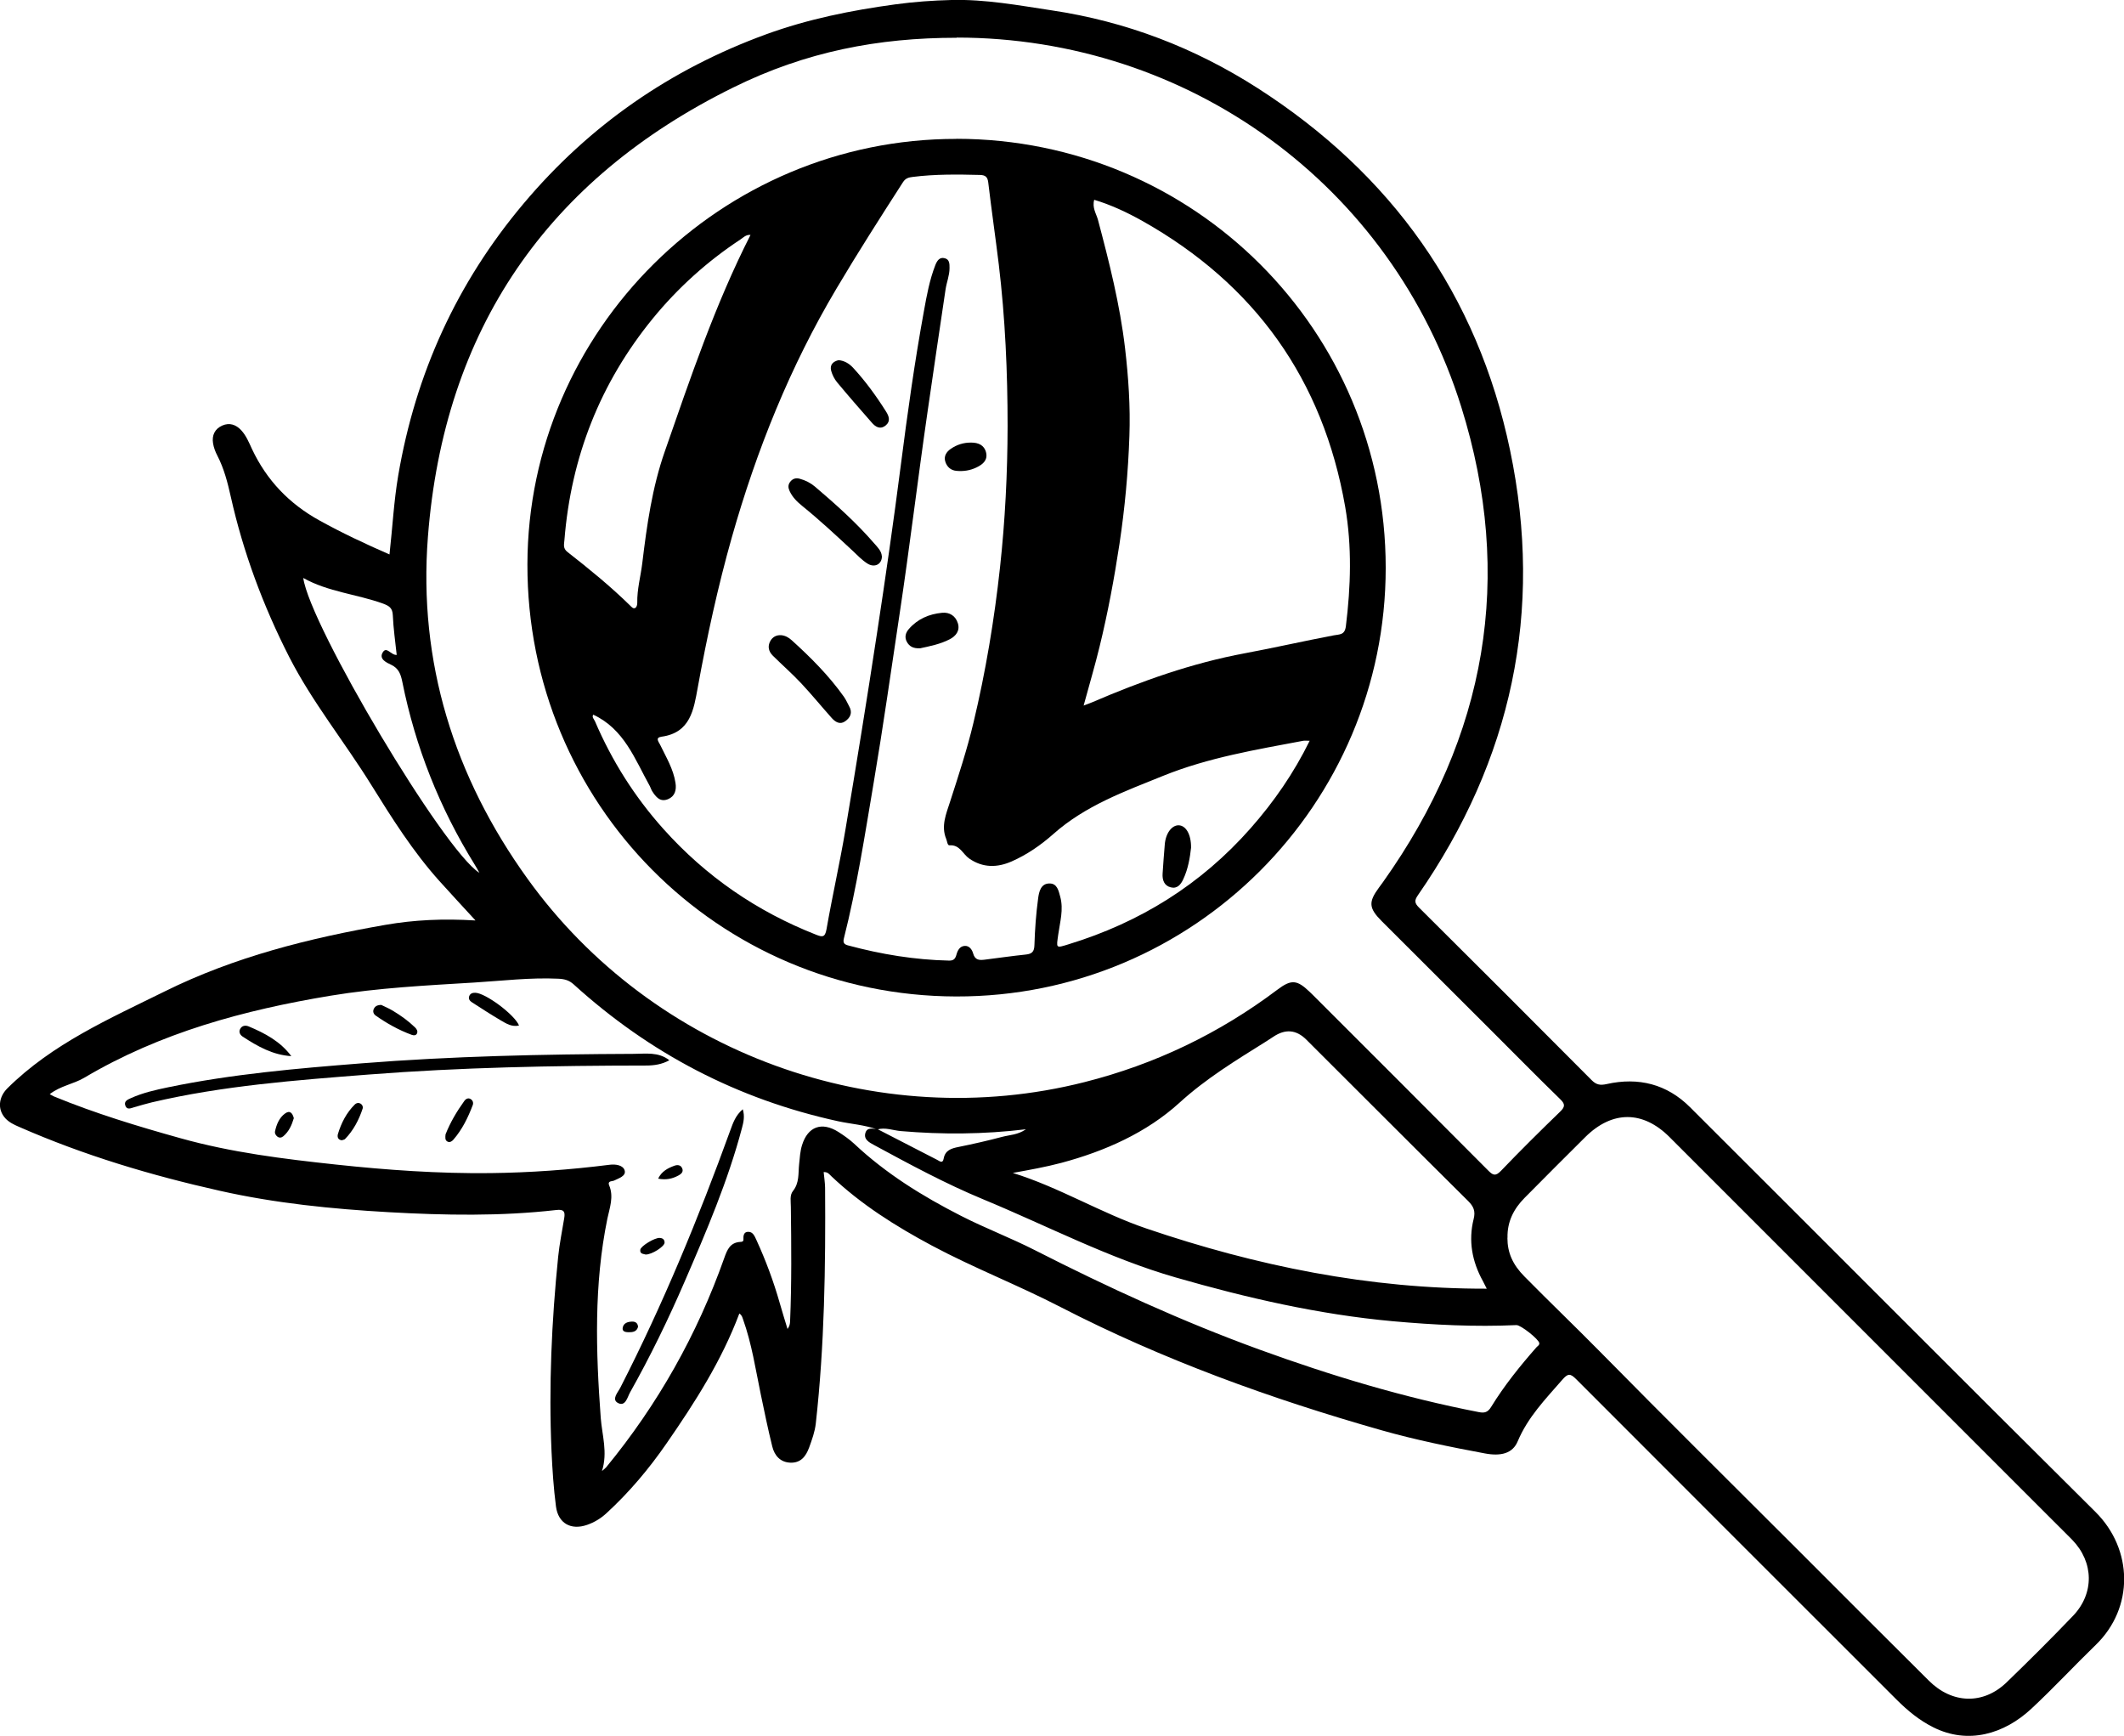 <svg xmlns="http://www.w3.org/2000/svg" id="Calque_1" viewBox="0 0 223.91 182.96"><path d="M50.11,97c-1.44-1.57-2.63-2.85-3.8-4.15-2.77-3.09-4.98-6.59-7.16-10.1-2.82-4.55-6.23-8.74-8.67-13.52-2.73-5.36-4.83-10.98-6.15-16.87-.33-1.48-.71-2.97-1.42-4.34-.21-.4-.38-.85-.45-1.29-.14-.84.18-1.53.98-1.88.76-.33,1.44-.09,1.98.49.53.57.82,1.29,1.14,1.98,1.55,3.3,3.93,5.78,7.12,7.54,2.37,1.31,4.81,2.46,7.38,3.58.32-2.86.46-5.61.92-8.32,1.83-10.75,6.18-20.31,13.23-28.68,6.95-8.25,15.48-14.15,25.57-17.83,4.4-1.6,8.96-2.52,13.6-3.15,1.98-.27,3.94-.41,5.92-.46,3.58-.09,7.05.56,10.56,1.09,7.86,1.17,15.09,3.95,21.72,8.2,14.09,9.04,23.18,21.74,26.61,38.17,3.55,16.97.17,32.64-9.71,46.89-.38.55-.38.82.11,1.31,6.08,6.04,12.14,12.1,18.19,18.18.49.5.91.58,1.61.42,3.33-.74,6.33,0,8.77,2.44,14.25,14.21,28.45,28.48,42.74,42.66,3.98,3.95,4.08,10.1.03,14.02-2.28,2.21-4.44,4.54-6.77,6.71-2.89,2.7-6.69,3.8-10.34,1.98-1.47-.73-2.72-1.76-3.88-2.92-11.26-11.26-22.53-22.5-33.77-33.77-.64-.64-.88-.64-1.5.08-1.76,2.02-3.61,3.92-4.68,6.47-.53,1.26-1.75,1.59-3.48,1.26-3.65-.68-7.28-1.42-10.85-2.43-11.68-3.32-23.06-7.43-33.87-13-4.45-2.3-9.13-4.11-13.55-6.47-3.83-2.05-7.47-4.34-10.63-7.34-.18-.17-.34-.43-.78-.41.05.55.14,1.09.15,1.64.06,8.3-.06,16.6-.98,24.86-.1.88-.4,1.7-.7,2.53-.35.95-.89,1.64-1.98,1.6-1.07-.04-1.68-.76-1.91-1.71-.45-1.82-.83-3.66-1.21-5.49-.55-2.65-.95-5.34-1.87-7.91-.08-.22-.12-.44-.39-.61-1.86,4.96-4.68,9.37-7.66,13.67-1.85,2.68-3.94,5.17-6.35,7.38-.6.55-1.27.96-2.05,1.23-1.68.58-3.03-.15-3.27-1.94-.25-1.93-.38-3.88-.47-5.83-.3-6.85.01-13.68.7-20.49.14-1.37.42-2.72.64-4.08.11-.66-.02-.95-.84-.85-5.87.67-11.75.56-17.64.23-6-.34-11.98-.94-17.84-2.26-7.23-1.62-14.33-3.74-21.14-6.73-.53-.23-1.05-.47-1.45-.9-.88-.96-.7-2.26.2-3.16,4.74-4.7,10.74-7.33,16.59-10.22,7.37-3.65,15.25-5.62,23.29-7.02,3-.52,6.06-.67,9.46-.46ZM92.5,119.01c2.1,1.08,4.21,2.17,6.31,3.25.24.12.57.43.67-.14.16-.89.82-1.08,1.58-1.23,1.53-.31,3.07-.66,4.58-1.06.79-.21,1.67-.21,2.51-.8-4.49.54-8.83.56-13.18.19-.83-.07-1.64-.42-2.49-.17-1.34-.49-2.76-.57-4.14-.87-10.58-2.31-19.85-7.15-27.85-14.41-.49-.45-.98-.58-1.63-.61-2.96-.14-5.88.22-8.82.4-5.08.31-10.17.56-15.19,1.39-9.11,1.51-17.94,3.89-25.97,8.65-1.13.67-2.5.84-3.64,1.73.2.11.32.18.45.24,4.35,1.79,8.84,3.15,13.36,4.41,5.36,1.5,10.87,2.18,16.38,2.77,5.4.58,10.81.96,16.26.9,4.21-.05,8.4-.35,12.58-.88.63-.08,1.42.04,1.58.6.17.59-.62.82-1.12,1.07-.07.03-.15.04-.22.05-.27.04-.42.15-.29.46.5,1.19.05,2.36-.19,3.49-1.43,6.97-1.22,13.99-.7,21.02.14,1.82.75,3.63.13,5.59.22-.19.34-.28.44-.39,5.44-6.62,9.59-13.98,12.45-22.06.32-.91.63-1.64,1.71-1.7.15,0,.32-.04.31-.24-.02-.42.03-.84.54-.82.48.01.65.48.83.86.99,2.16,1.81,4.37,2.46,6.65.26.91.54,1.82.82,2.73.22-.3.26-.55.27-.81.17-4.02.13-8.03.08-12.05,0-.58-.14-1.23.22-1.68.69-.86.55-1.85.65-2.81.07-.68.11-1.39.31-2.03.61-1.97,2.09-2.49,3.83-1.39.58.37,1.15.77,1.65,1.23,3.35,3.15,7.19,5.53,11.27,7.61,2.56,1.31,5.24,2.32,7.79,3.62,7.7,3.92,15.54,7.52,23.68,10.48,7.56,2.75,15.22,5.06,23.12,6.59.6.12.95.03,1.3-.54,1.38-2.25,3.04-4.31,4.78-6.29.12-.14.32-.21.3-.44-.05-.41-1.96-1.92-2.41-1.9-4.36.2-8.73-.02-13.06-.41-7.78-.71-15.39-2.46-22.89-4.62-7.04-2.03-13.53-5.44-20.27-8.23-3.96-1.64-7.73-3.68-11.5-5.72-.5-.27-1.12-.59-.91-1.28.19-.62.79-.44,1.29-.38ZM100.86,3.98c-8.28,0-15.9,1.46-23.54,5.23-19.65,9.68-30.53,25.57-32.21,47.38-1.02,13.19,2.75,25.27,10.5,36.03,13.23,18.39,36.82,26.98,58.71,21.44,7.44-1.88,14.22-5.13,20.35-9.75,1.46-1.1,2.06-1.04,3.38.22.11.11.22.21.33.32,6.17,6.17,12.35,12.33,18.5,18.52.49.49.76.65,1.34.05,2.04-2.13,4.13-4.2,6.25-6.25.56-.54.52-.82-.02-1.34-2.47-2.4-4.88-4.86-7.32-7.29-3.82-3.81-7.64-7.62-11.46-11.44-1.38-1.38-1.43-2.02-.29-3.56.14-.18.27-.37.41-.56,10.93-15.36,13.87-32.16,8.25-50.11-7.34-23.43-28.8-38.9-53.19-38.91ZM158.91,130.47c0,1.57.56,2.83,1.8,4.08,2.63,2.67,5.34,5.26,7.97,7.93,6.98,7.09,14.06,14.09,21.09,21.12,4.52,4.52,9.03,9.05,13.57,13.55,2.47,2.46,5.75,2.54,8.2.17,2.37-2.29,4.7-4.61,6.98-6.99,2.28-2.37,2.22-5.67-.07-8.03-.67-.69-1.36-1.35-2.03-2.03-13.47-13.47-26.94-26.95-40.42-40.42-2.81-2.81-6.04-2.81-8.87-.01-2.15,2.13-4.28,4.27-6.41,6.42-1.15,1.16-1.84,2.52-1.8,4.2ZM156.73,135.83c-.14-.27-.27-.55-.41-.81-1.14-2.06-1.54-4.25-.97-6.53.21-.83,0-1.32-.57-1.89-5.71-5.66-11.38-11.35-17.07-17.02q-1.58-1.58-3.48-.3c-.25.17-.51.34-.77.5-3.16,1.98-6.3,3.88-9.12,6.45-3.47,3.16-7.86,5.11-12.46,6.34-1.66.44-3.36.74-5.11,1.06,4.91,1.52,9.29,4.23,14.09,5.86,11.6,3.94,23.5,6.37,35.87,6.34ZM31.97,60.92c.68,5,14.83,28.78,18.57,31.08-.2-.36-.34-.62-.5-.87-3.7-5.97-6.25-12.39-7.63-19.27-.16-.77-.36-1.4-1.17-1.79-.46-.22-1.33-.59-.89-1.31.41-.68.86.31,1.47.27-.15-1.4-.35-2.79-.41-4.18-.03-.77-.39-.99-1.03-1.23-2.77-1-5.79-1.23-8.41-2.7Z"></path><path d="M100.82,14.63c25.09.02,45.26,20.2,45.26,45.22,0,24.9-20.24,45.24-45.29,45.18-25.11-.06-45.25-20.35-45.19-45.56.06-24.66,20.43-44.85,45.22-44.83ZM138.04,78.08c-.29,0-.48-.03-.65,0-4.99.94-10,1.77-14.76,3.69-4.08,1.65-8.21,3.14-11.59,6.14-1.32,1.17-2.78,2.18-4.4,2.89-1.5.66-3.04.69-4.47-.31-.68-.47-.98-1.47-2.07-1.39-.23.02-.25-.43-.35-.67-.57-1.37,0-2.66.4-3.91.89-2.76,1.8-5.52,2.47-8.34,1.29-5.39,2.2-10.85,2.8-16.37.54-4.95.79-9.91.8-14.88,0-5.7-.25-11.39-.93-17.06-.35-2.88-.77-5.76-1.11-8.64-.07-.59-.31-.77-.86-.79-2.37-.06-4.75-.09-7.11.21-.4.05-.75.12-1.03.57-2.38,3.7-4.75,7.4-6.99,11.18-4.9,8.24-8.43,17.04-11.04,26.23-1.48,5.23-2.63,10.53-3.6,15.87-.42,2.29-.76,4.73-3.81,5.15-.71.1-.3.54-.15.85.63,1.31,1.4,2.56,1.62,4.02.12.75-.06,1.42-.8,1.72-.82.33-1.27-.24-1.66-.85-.1-.16-.15-.35-.24-.52-1.58-2.84-2.71-6.03-5.97-7.54-.17.25.08.47.18.69,1.79,4.18,4.19,7.98,7.23,11.37,4.47,4.99,9.84,8.68,16.08,11.13.64.25.94.32,1.1-.57.61-3.5,1.4-6.97,1.99-10.47,1.16-6.9,2.28-13.8,3.33-20.71.9-5.89,1.75-11.8,2.51-17.71.7-5.46,1.46-10.92,2.45-16.33.29-1.61.59-3.24,1.19-4.78.17-.43.43-.89,1-.73.51.13.5.6.5,1.04,0,.78-.31,1.5-.42,2.25-.65,4.3-1.27,8.61-1.9,12.91-1.03,7.1-1.88,14.23-2.95,21.33-.89,5.93-1.73,11.86-2.73,17.77-.93,5.49-1.77,11-3.14,16.4-.12.48.07.63.45.73,3.49.94,7.02,1.52,10.64,1.6.48.01.66-.19.78-.63.12-.44.35-.9.89-.92.5-.02.77.44.87.8.2.72.67.72,1.23.65,1.44-.18,2.88-.39,4.33-.54.65-.07.88-.3.9-1,.05-1.64.17-3.29.39-4.92.09-.67.27-1.58,1.21-1.57.8,0,.95.77,1.12,1.4.37,1.35-.03,2.67-.21,3.98-.2,1.45-.29,1.46,1.09,1.03,7.52-2.3,13.95-6.29,19.18-12.22,2.47-2.8,4.56-5.82,6.24-9.24ZM114.23,74.37c.49-.19.71-.26.91-.35,5.21-2.24,10.52-4.13,16.12-5.17,3.12-.58,6.21-1.29,9.33-1.88.65-.12,1.17-.03,1.29-.96.52-4.2.65-8.41-.07-12.58-2.34-13.42-9.51-23.46-21.38-30.14-1.61-.9-3.28-1.69-5.08-2.23-.23.84.21,1.45.39,2.09,1.19,4.47,2.32,8.94,2.86,13.54.36,3.08.57,6.17.46,9.26-.13,3.82-.48,7.62-1.05,11.4-.55,3.63-1.22,7.23-2.09,10.79-.48,1.99-1.07,3.96-1.68,6.21ZM79.11,24.76c-.47-.04-.74.27-1.04.47-3.5,2.31-6.59,5.09-9.25,8.34-5.56,6.81-8.62,14.61-9.32,23.36-.03.42-.18.86.31,1.24,2.29,1.79,4.54,3.62,6.62,5.66.16.15.33.39.57.23.12-.08.18-.33.18-.51-.03-1.43.36-2.8.53-4.2.48-3.98,1.04-7.96,2.37-11.76,2.69-7.72,5.3-15.48,9.04-22.83Z"></path><path d="M70.57,111.75c-.79.44-1.61.56-2.47.56-9.76.01-19.51.19-29.25.95-7.66.6-15.33,1.17-22.84,2.93-.63.15-1.25.34-1.88.52-.32.09-.71.3-.9-.13-.22-.5.23-.68.56-.83,1.26-.57,2.61-.87,3.95-1.15,6.72-1.39,13.54-1.98,20.37-2.52,9.54-.76,19.1-.96,28.67-1,1.27,0,2.61-.24,3.78.67Z"></path><path d="M78.3,116.91c.23.75.08,1.37-.08,1.98-1.48,5.59-3.75,10.89-6.04,16.18-1.73,4-3.63,7.91-5.77,11.71-.27.49-.48,1.53-1.28,1.09-.68-.38.01-1.11.26-1.6,4.5-8.79,8.25-17.89,11.61-27.16.28-.77.55-1.55,1.3-2.19Z"></path><path d="M30.71,111.32c-1.96-.12-3.57-1.04-5.13-2.06-.25-.17-.44-.46-.27-.79.19-.38.56-.42.89-.29,1.72.72,3.35,1.58,4.51,3.14Z"></path><path d="M54.72,108.09c-.75.18-1.35-.2-1.93-.54-1.02-.6-2.01-1.24-3-1.88-.22-.14-.44-.34-.33-.66.1-.29.35-.38.64-.37,1.08.02,4.17,2.32,4.62,3.46Z"></path><path d="M40.19,105.92c.32.16.78.35,1.2.6.85.51,1.65,1.08,2.36,1.77.16.16.31.37.22.61-.1.28-.39.24-.58.17-1.36-.5-2.61-1.2-3.79-2.03-.22-.16-.33-.42-.19-.71.13-.26.34-.4.78-.41Z"></path><path d="M46.98,119.54c.48-1.22,1.17-2.39,1.97-3.5.17-.23.42-.36.69-.18.21.14.28.38.2.61-.5,1.32-1.11,2.58-2.05,3.66-.15.17-.37.32-.61.2-.29-.15-.24-.44-.21-.78Z"></path><path d="M36.06,120.19c-.44-.03-.52-.36-.44-.65.35-1.17.91-2.26,1.78-3.12.41-.4.96.02.83.43-.39,1.18-.97,2.3-1.86,3.21-.07.07-.21.08-.31.12Z"></path><path d="M30.97,117.87c-.21.71-.51,1.4-1.11,1.9-.18.15-.41.19-.62.03-.19-.15-.3-.36-.24-.59.16-.71.44-1.39,1.03-1.83.53-.4.81-.06.95.5Z"></path><path d="M68.06,132.23c-.25-.08-.62-.05-.56-.51.06-.39,1.53-1.28,2.05-1.24.31.02.5.16.51.48.02.42-1.37,1.3-2.01,1.27Z"></path><path d="M69.38,124.23c.38-.78,1.02-1.1,1.69-1.35.34-.13.71-.11.86.3.13.35-.13.57-.41.72-.65.35-1.32.5-2.15.33Z"></path><path d="M67.25,139.89c-.14.47-.55.54-.97.53-.28,0-.7-.04-.64-.45.08-.54.58-.67,1.04-.67.31,0,.58.17.58.59Z"></path><path d="M82.35,66.95c.44.04.8.25,1.12.54,2.01,1.82,3.93,3.74,5.5,5.96.22.31.37.67.55,1,.38.67.12,1.2-.43,1.58-.55.38-1.03.07-1.41-.35-1.09-1.22-2.13-2.5-3.25-3.69-.94-1-1.98-1.91-2.95-2.87-.45-.44-.59-.99-.27-1.56.24-.43.64-.64,1.15-.61Z"></path><path d="M92.97,58.62c.01.87-.79,1.27-1.56.76-.57-.37-1.05-.88-1.55-1.35-1.73-1.61-3.46-3.22-5.3-4.71-.53-.43-1.02-.91-1.32-1.56-.16-.35-.18-.65.05-.96.26-.35.6-.45,1.01-.34.6.16,1.15.44,1.61.83,2.21,1.88,4.37,3.81,6.27,6.01.35.4.74.78.78,1.31Z"></path><path d="M88.4,37.96c.64.06,1.12.37,1.52.79,1.32,1.43,2.46,3,3.5,4.65.3.48.48,1.01-.05,1.44-.58.47-1.08.16-1.48-.31-1.23-1.4-2.46-2.81-3.65-4.24-.28-.34-.5-.78-.62-1.21-.17-.64.22-.99.79-1.12Z"></path><path d="M125.56,89.35c-.11.99-.29,2.19-.82,3.32-.26.56-.63,1.03-1.31.86-.71-.17-.91-.78-.87-1.44.06-1.03.15-2.06.23-3.08.09-1.17.74-2.05,1.48-2.02.75.03,1.31.96,1.29,2.37Z"></path><path d="M97,68.33c-.71.04-1.13-.19-1.39-.66-.28-.49-.15-.97.2-1.37.92-1.06,2.13-1.58,3.5-1.71.8-.08,1.43.33,1.67,1.11.24.78-.22,1.35-.86,1.68-1.02.53-2.15.74-3.11.95Z"></path><path d="M102.38,46.65c.75,0,1.38.26,1.57,1.04.2.82-.36,1.27-1.01,1.58-.66.32-1.38.43-2.11.36-.58-.05-.99-.4-1.17-.95-.2-.6.12-1.06.57-1.37.63-.44,1.36-.67,2.15-.66Z"></path></svg>